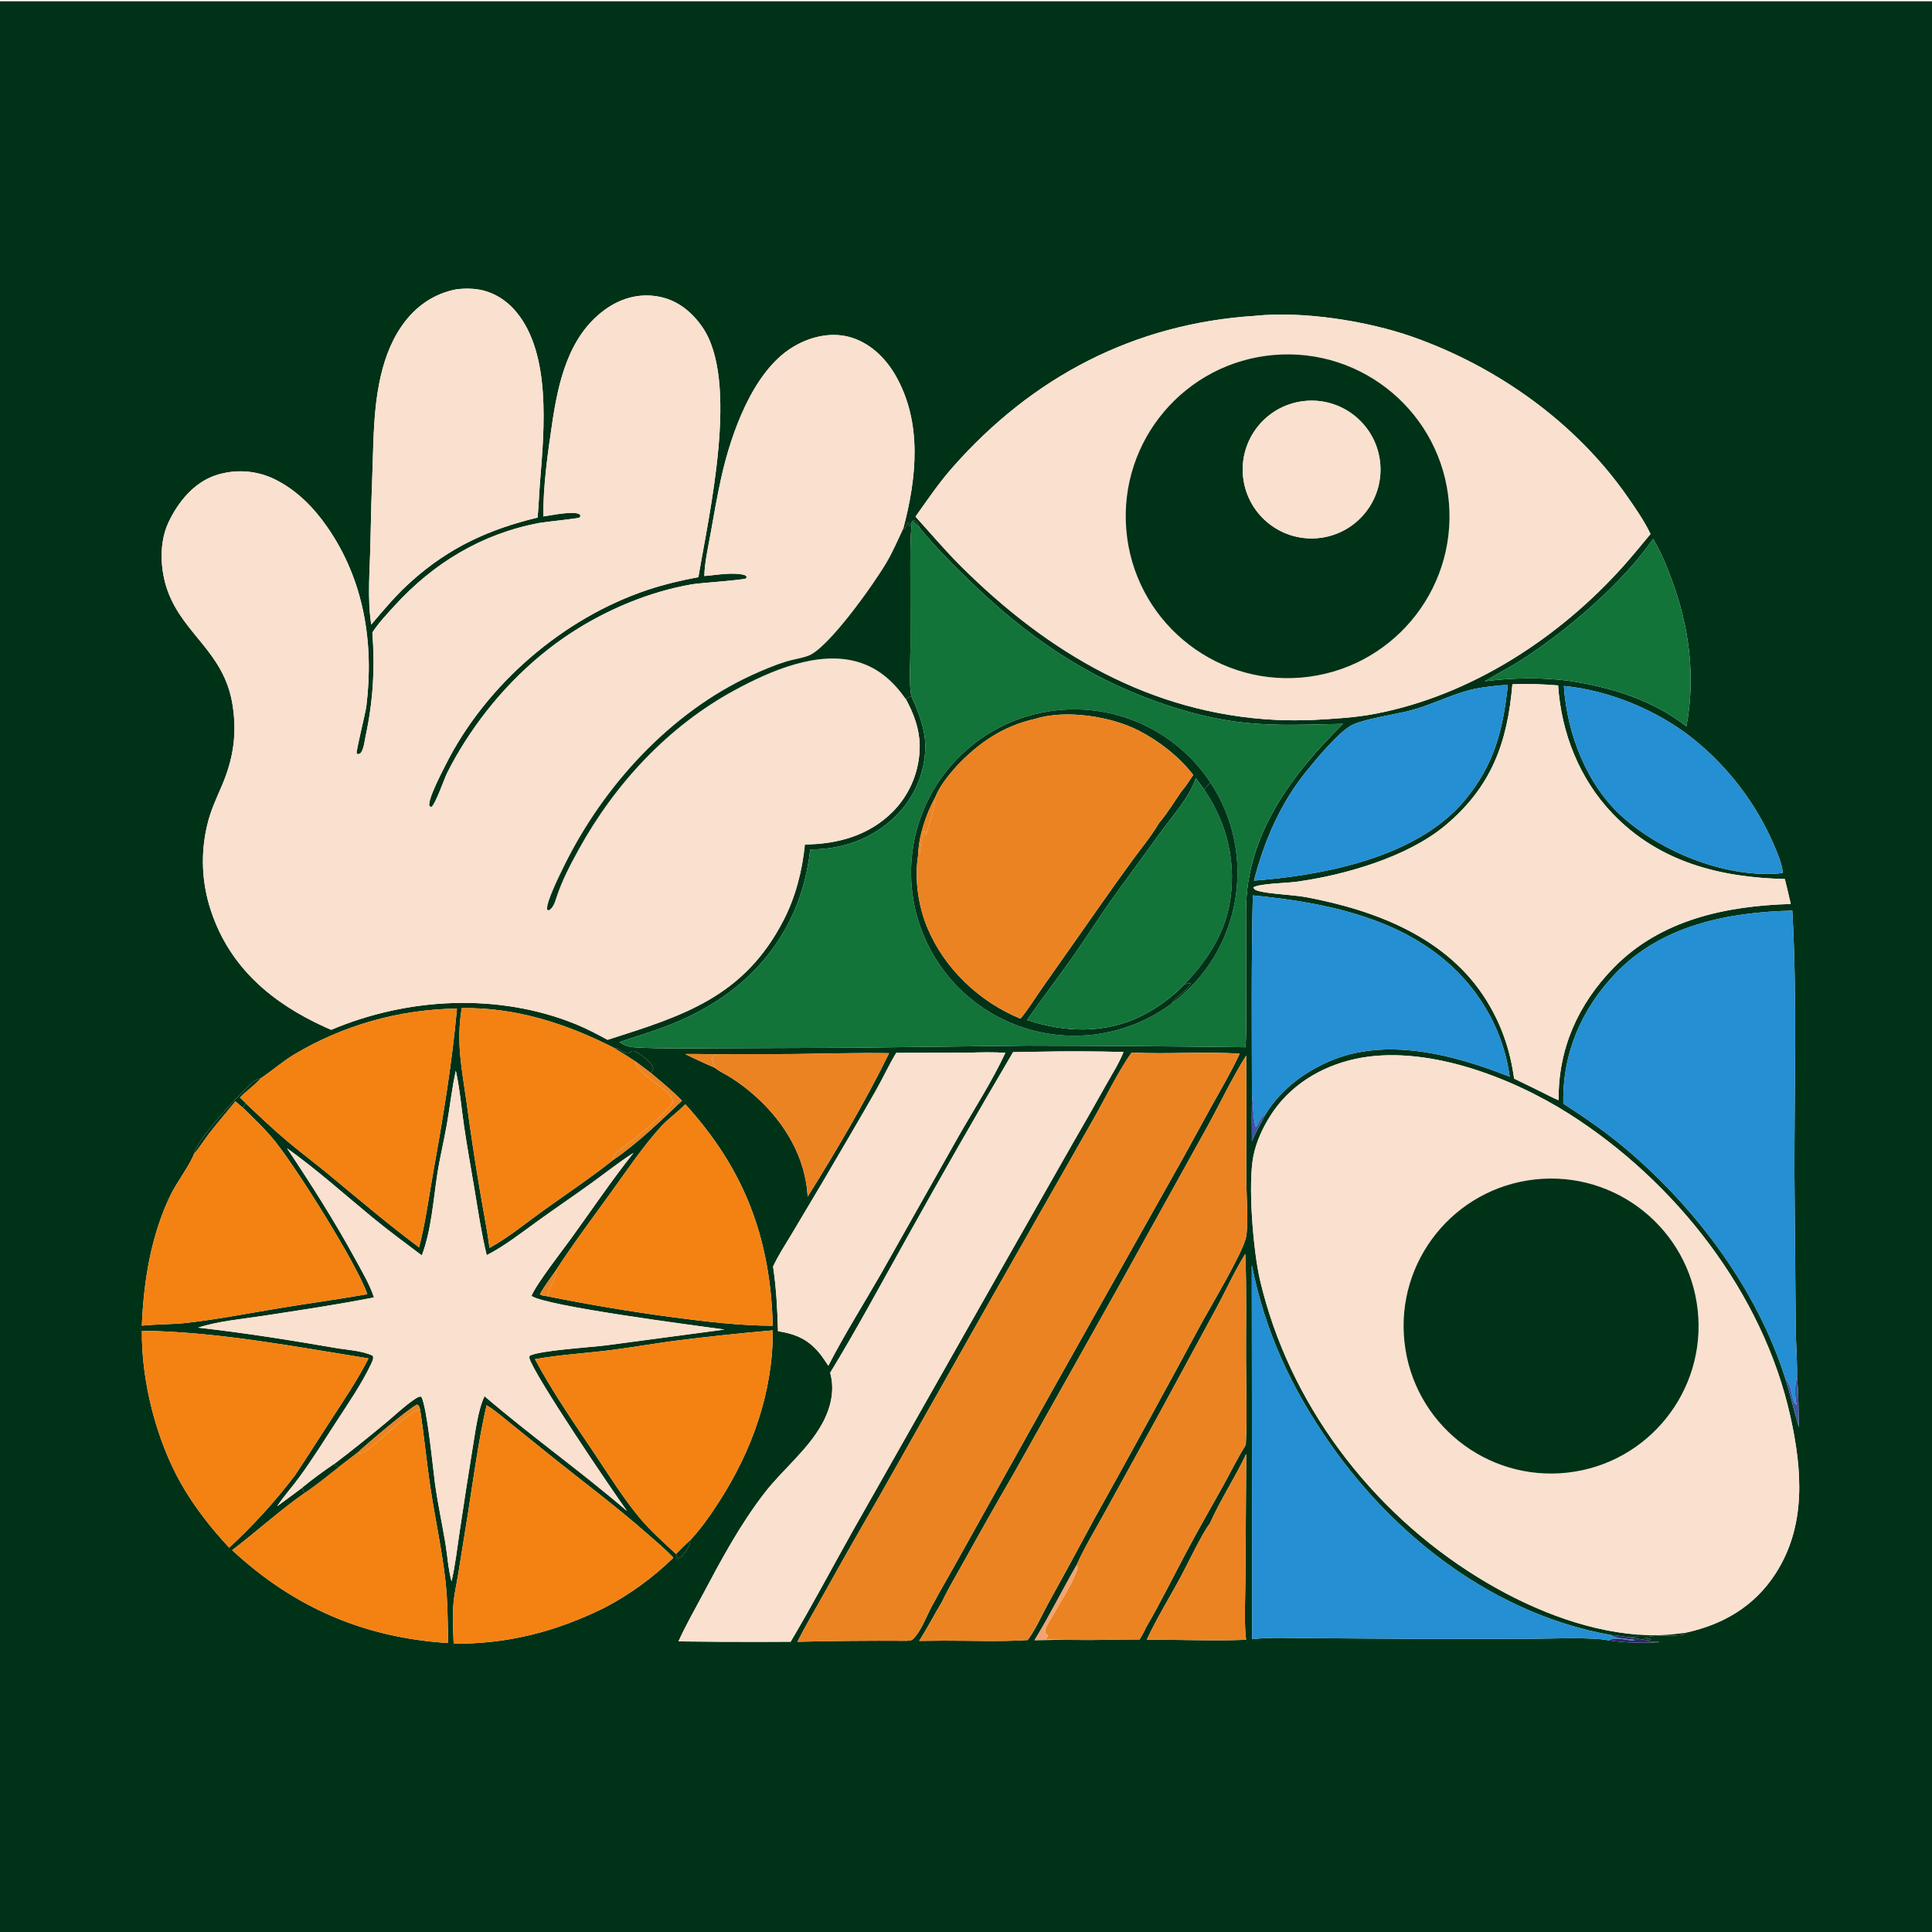 <svg width="1080" height="1080" viewBox="0 0 1080 1080" fill="none" xmlns="http://www.w3.org/2000/svg">
<g clip-path="url(#clip0_643_8826)">
<g clip-path="url(#clip1_643_8826)">
<path d="M0 0.727H1080V1080.73H0V0.727ZM514.035 294.972C513.34 293.345 512.618 291.524 510.945 290.706C509.45 291.435 509.187 292.656 508.431 294.108L507.933 293.624L508.017 292.617L507.43 291.921C507.341 292.173 507.253 292.426 507.159 292.677C506.515 294.41 507.19 292.753 506.498 293.996C506.386 294.197 505.813 295.447 505.706 295.681L504.934 295.51C512.401 267.221 515.764 236.174 500.518 209.723C494.777 199.764 485.7 191.131 474.33 188.248C463.571 185.52 452.006 188.54 442.765 194.281C420.753 207.954 408.739 242.288 403.289 266.509C400.904 277.111 399.072 287.915 397.159 298.613C395.795 306.242 393.912 314.239 393.72 321.985C400.429 321.496 410.195 319.583 416.52 321.557L417.334 322.296L417.182 323.308C415.349 324.307 391.474 325.827 386.772 326.639C363.205 330.712 339.586 340.592 319.573 353.591C295.712 369.089 275.126 390.636 259.889 414.622C256.315 420.247 252.924 426.107 249.96 432.074C248.253 435.51 243.48 449.549 241.119 451.143L240.03 450.668C238.866 447.178 247.148 431.47 249.039 427.688C271.499 382.761 314.871 345.358 362.458 329.599C371.629 326.562 380.928 324.418 390.407 322.621C396.302 287.389 413.643 212.65 392.407 182.533C386.205 173.738 378.021 167.362 367.226 165.638C356.573 163.937 346.557 166.958 337.932 173.277C317.902 187.952 312.14 213.24 308.686 236.518C306.179 253.42 303.602 271.612 303.724 288.694C307.797 288.161 320.807 285.336 324.039 287.545C324.174 287.637 324.28 287.768 324.399 287.879C324.33 288.446 324.459 288.981 323.934 289.326C323.056 289.903 304.906 291.701 301.52 292.333C269.274 298.355 242.101 314.867 220.201 339C216.049 343.575 211.518 348.38 208.159 353.565C209.641 373.482 208.587 391.888 204.389 411.445C203.784 414.264 203.373 418.892 201.515 421.079L200.2 421.614L199.378 421.221C198.934 419.885 204.31 398.651 204.779 394.855C209.154 359.54 203.496 324.215 182.942 294.616C175.367 283.707 165.958 274.112 153.98 268.113C143.558 262.885 131.48 262.032 120.427 265.745C108.235 269.9 99.584 280.629 94.225 291.924C88.743 303.479 89.491 318.82 93.838 330.607C102.792 354.883 125.241 364.561 129.967 393.822C132.628 410.302 130.398 424.469 123.815 439.695C120.862 446.526 117.796 453.109 116.037 460.384C111.993 476.545 112.672 493.528 117.993 509.313C128.496 540.856 152.073 560.712 181.638 574.139C182.799 574.667 183.959 575.19 185.139 575.675C227.942 557.568 278.576 554.909 321.982 572.573C328.088 575.058 333.834 578.125 339.621 581.258C382.005 567.784 415.843 557.344 437.961 514.52C444.734 501.406 448.482 486.701 449.934 472.067C468.53 471.906 486.179 466.945 499.518 453.302C509.02 443.437 514.261 430.233 514.112 416.537C513.929 407.289 510.774 398.928 506.42 390.877C507.141 390.016 508.442 389.567 509.443 389.059C513.492 398.338 517.284 407.271 517.247 417.583C517.198 431.68 510.977 446.123 500.946 455.988C487.897 468.822 471.057 474.928 452.931 474.832C451.327 488.756 447.859 501.813 441.59 514.398C427.751 542.181 404.35 560.793 375.968 572.292C366.276 576.218 356.08 579.21 346.17 582.536C348.785 584.232 351.25 585.262 354.392 585.453C370.005 586.401 385.781 586.004 401.418 585.979L475.042 585.703L574.181 584.532C614.864 584.606 655.544 584.899 696.223 585.412C696.903 577.013 696.575 568.388 696.597 559.959L696.553 508.819C696.766 466.431 722.034 433.078 750.751 404.626C732.43 404.938 714.649 405.943 696.336 404.056C679.251 402.296 663.054 398.075 646.9 392.335C605.875 377.756 573.557 355.142 542.432 325.081C532.443 315.434 522.817 305.748 514.035 294.972ZM343.292 585.786C316.655 572.22 288.292 563.037 258.118 563.543C254.872 583.067 258.216 597.462 260.862 616.5C263.087 633.132 265.601 649.725 268.404 666.268C270.137 676.692 272.274 687.093 273.653 697.567C284.203 691.819 293.868 683.774 303.626 676.762C316.753 667.327 330.223 658.383 342.888 648.307C356.618 638.968 369.152 626.674 381.225 615.293C375.875 609.788 369.846 604.812 363.943 599.914C364.512 599.033 364.821 598.121 365.175 597.139C364.945 596.2 364.66 595.593 364.029 594.854C362.299 592.831 356.317 587.137 353.62 587.527C352.028 587.756 351.867 589.372 349.855 588.667C347.183 587.731 346.586 586.093 343.292 585.786ZM400.189 589.322C394.482 589.274 388.751 589.127 383.047 589.209C388.499 591.932 394.031 594.493 399.637 596.886C401.957 598.8 405.381 600.379 407.984 601.999C413.292 605.301 417.965 608.876 422.62 613.075C438.764 627.642 450.277 646.967 451.5 668.893C467.158 643.914 484.075 615.196 497.011 588.737C479.323 588.44 461.636 589.001 443.951 589.2C429.364 589.365 414.775 589.112 400.189 589.322ZM145.621 602.882C142.592 602.873 137.508 608.508 135.292 610.701C129.303 616.632 109.673 637.821 108.377 645.196C106.427 650.71 98.656 661.254 95.497 667.722C84.423 690.393 80.305 716.099 79.289 741.068C87.608 740.156 96.016 740.444 104.308 739.501C121.44 737.553 138.653 734.183 155.673 731.362C172.215 728.618 188.829 726.365 205.347 723.471C199.584 706.712 166.528 654.088 154.135 638.488C148.6 631.52 142.082 625.353 135.713 619.163L137.466 616.837C145.075 624.019 152.762 631.36 160.78 638.08C168.434 644.493 176.451 650.479 184.145 656.851C200.718 670.579 216.995 684.376 234.249 697.276C237.866 683.591 239.611 669.678 242.099 655.772C247.594 625.066 252.629 594.935 255.448 563.819C223.38 564.191 191.979 573.038 164.433 589.463C157.862 593.441 152.023 598.626 145.621 602.882ZM700.336 500.526C699.462 537.773 699.8 575.128 699.852 612.386C699.736 620.895 699.725 629.405 699.819 637.915C702.095 632.708 704.774 627.907 707.422 622.901C715.783 609.319 728.676 599.505 743.229 593.226C775.203 579.433 813.059 589.7 843.934 601.893C841.334 582.816 833.521 565.386 821.28 550.512C791.751 514.631 744.248 504.81 700.336 500.526ZM383.111 617.302C378.757 621.755 373.508 625.377 369.337 629.976C359.295 641.046 350.484 654.211 341.716 666.341C331.134 680.976 320.308 695.399 310.476 710.557C307.527 714.778 304.331 718.963 301.801 723.448C302.859 724.411 304.553 724.369 305.956 724.605C329.059 729.267 352.311 733.164 375.671 736.288C394.617 738.788 412.85 741.01 431.987 741.119C430.697 692.186 416.291 653.818 383.111 617.302ZM1004.54 769.762C1004.73 760.625 1003.91 751.431 1003.82 742.284L1003.11 657.753C1002.97 608.284 1004.7 558.427 1001.91 509.049C966.098 509.895 928.855 517.146 903.063 544.179C883.888 564.276 873.293 589.112 873.911 616.946C885.866 624.638 897.988 632.999 908.84 642.167C948.457 675.634 982.462 721.15 998.139 770.992C1000.92 779.864 1002.94 788.959 1005.59 797.878C1005.36 788.524 1005.46 779.078 1004.54 769.762ZM234.809 787.847C234.351 786.477 234.47 785.922 233.162 785.149C227.727 787.917 205.311 806.966 199.916 812.015C196.426 814.731 192.917 817.42 189.389 820.085C188.435 819.642 187.605 819.025 186.736 818.438C196.727 810.875 206.555 802.94 216.193 794.93C221.119 790.836 225.882 786.17 231.194 782.589C232.49 781.716 233.909 780.513 235.501 780.728C238.753 786.426 242.039 821.058 243.186 829.41C244.709 840.517 247.114 851.474 248.951 862.528C250.113 869.52 250.547 877.174 252.407 883.989C254.514 874.957 255.544 865.524 256.925 856.352C259.286 840.409 261.762 824.483 264.351 808.576C265.742 800.32 267.226 787.859 270.868 780.485C296.697 802.682 324.626 822.417 350.495 844.637C342.622 833.752 298.159 768.246 295.849 758.962L296.102 757.847C301.92 754.878 330.615 753.106 338.66 752.079L405.025 743.231C388.941 740.995 304.594 730.116 297.104 724.401C299.77 717.79 314.533 698.83 319.332 692.194C330.875 676.232 341.879 659.919 354.125 644.472C345.887 649.776 338.164 655.909 330.219 661.642C320.472 668.673 310.517 675.411 300.764 682.444C291.657 689.014 282.071 696.536 272.072 701.657C269.178 689.777 267.351 677.464 265.345 665.404C263.343 653.362 261.144 641.318 259.366 629.243C257.866 619.05 257.048 608.603 254.819 598.544C252.607 608.382 251.545 618.487 249.814 628.42C248.169 637.864 245.844 647.149 244.407 656.642C242.188 671.295 241.079 687.834 235.804 701.798C226.486 694.8 217.083 687.879 208.086 680.469C192.402 667.553 177.018 653.731 160.487 641.927C174.043 662.239 187.252 682.971 198.925 704.431C202.526 711.053 206.735 718.093 209.051 725.277C188.399 729.356 167.474 732.42 146.672 735.622C134.924 737.43 122.091 738.482 110.759 742.16C136.334 745.019 161.989 749.097 187.349 753.484C193.912 754.62 202.41 754.97 208.374 757.87C208.93 759.357 208.338 760.543 207.695 761.935C202.577 773.023 194.935 784.076 188.295 794.32C181.473 804.845 174.724 815.624 167.34 825.756C163.331 831.256 158.688 836.344 154.921 842.009C159.654 838.571 164.357 835.093 169.031 831.575C169.417 832.753 169.654 833.515 170.319 834.572C156.177 844.508 143.498 856.108 129.773 866.56C164.311 898.573 203.497 915.489 250.549 918.478C250.26 907.014 250.298 895.418 249.042 884.014C247.139 866.736 243.345 849.66 240.741 832.481C238.492 817.648 237.098 802.683 234.809 787.847ZM676.309 851.631C671.907 857.317 664.193 873.699 660.369 880.835C654.035 892.66 646.645 904.493 641.051 916.634C659.464 916.524 678.184 917.365 696.561 916.653C695.359 906.604 696.164 892.988 696.194 882.711L696.66 812.736C690.447 825.959 682.246 838.328 676.309 851.631ZM385.894 860.916C392.018 854.341 397.157 846.922 402.022 839.385C420.448 810.832 432.198 777.957 431.974 743.679C413.536 745.272 395.131 747.237 376.773 749.575C365.464 751.08 354.217 753.046 342.907 754.533C328.306 756.453 313.554 757.185 299.037 759.778C308.892 778.191 320.875 795.464 332.489 812.787C340.486 824.714 348.354 837.439 357.547 848.467C363.534 855.647 371.091 862.333 377.947 868.73C378.341 869.971 378.213 870.412 379.317 871.177C380.145 870.666 380.905 870.188 381.56 869.457C383.456 867.337 385.957 863.819 385.894 860.916ZM601.857 874.823C593.866 888.733 586.705 903.227 578.298 916.88L593.4 916.641C604.7 916.842 616.003 916.799 627.301 916.512L637.059 916.465C638.316 914.362 639.497 912.303 640.493 910.057C648.64 896.023 655.869 881.384 663.485 867.055C670.014 854.769 676.941 842.741 683.711 830.591C687.952 822.98 691.721 815.089 696.407 807.737C697.234 791.762 696.574 775.473 696.533 759.458C696.482 739.985 696.935 720.411 696.119 700.959C690.319 710.233 685.689 720.544 680.508 730.206L647.975 790.258L617.584 845.403C612.286 855.042 606.312 864.776 601.857 874.823ZM526.572 895.434C522.199 902.641 518.385 910.216 513.805 917.283L527.601 917.14C543.182 917.092 558.949 917.811 574.497 916.787C578.975 910.766 582.165 903.272 585.788 896.673C594.468 880.993 603.038 865.252 611.495 849.451C631.93 812.789 652.101 775.98 672.005 739.027C676.971 729.949 694.501 700.627 696.474 691.926C698.027 685.085 696.717 667.195 696.684 659.347C696.587 636.254 696.966 613.159 696.612 590.068C688.662 602.711 682.111 616.726 674.886 629.835L625.43 718.995L567.003 823.148C557.493 839.548 548.146 856.043 538.964 872.63C534.797 880.15 530.257 887.67 526.572 895.434ZM941.756 912.812C962.941 908.292 980.632 898.13 992.568 879.598C1009.79 852.854 1007.46 821.832 1000.89 792.078C985.566 722.662 936.455 660.301 877.078 622.622C844.408 601.89 796.041 583.434 757.275 592.022C737.992 596.293 720.555 607.049 709.972 623.957C705.756 630.694 702.283 638.232 700.691 646.053C697.452 661.983 700.593 699.572 704.372 715.651C720.562 784.538 766.232 844.731 826.122 881.707C852.841 898.205 884.324 911.424 915.961 913.788C914.998 914.782 914.55 915.219 913.121 915.301C912.1 915.359 911.033 915.253 910.011 915.191C906.896 914.699 903.8 914.158 900.645 914.014C836.171 902.566 780.599 860.025 743.651 807.174C721.801 775.919 707.278 744.735 699.758 707.201L699.967 916.314C710.284 915.112 721.102 915.709 731.495 915.727L792.542 916.163L857.016 916.099C867.008 916.047 890.699 915.036 899.337 917.018C908.516 918.392 918.273 918.535 927.511 918.012L927.326 917.762C925.641 917.792 922.808 918.174 921.5 917.035C922.058 916.876 922.534 916.555 923.039 916.274C921.778 916.006 920.591 915.93 919.308 915.857C922.54 913.38 936.225 915.107 941.446 913.661L941.756 912.812ZM255.322 161.701C242.399 164.089 232.096 171.416 224.627 182.146C217.912 191.793 214.214 202.92 211.951 214.374C208.986 229.38 208.796 244.752 208.311 259.987C207.75 274.486 207.334 288.99 207.063 303.497C206.796 318.683 205.233 334.055 207.533 349.14C214.688 340.657 221.978 331.981 230.335 324.634C251.362 305.898 273.438 295.853 300.528 289.318C301.153 282.356 301.39 275.375 301.954 268.41C304.272 239.802 308.055 197.809 288.631 174.42C282.567 167.119 274.368 162.31 264.821 161.501C261.655 161.26 258.474 161.326 255.322 161.701ZM701.61 176.554C633.849 180.873 576.842 210.809 532.202 261.594C524.666 270.167 518.395 279.531 511.767 288.794C520.083 297.961 528.148 307.514 536.907 316.257C585.614 364.884 643.166 398.961 713.324 402.43C720.188 402.769 727.121 402.677 733.989 402.468C745.601 401.801 757.136 401.227 768.585 399.046C822.093 388.853 871.546 356.661 907.534 316.391C912.732 310.575 917.663 304.503 922.65 298.508C919.142 291.165 914.324 284.237 909.68 277.569C880.851 236.19 836.975 204.984 789.615 188.299C764.345 179.396 728.314 173.76 701.61 176.554ZM924.061 301.268C907.038 325.99 876.433 352.038 851.337 368.372C844.413 372.879 837.046 376.538 830.004 380.818C845.581 378.899 861.326 378.519 876.927 380.582C900.151 383.994 924.039 391.338 942.713 406.054C948.004 377.993 944.256 350.095 934.334 323.55C931.508 315.99 928.321 308.137 924.061 301.268ZM845.43 382.532C842.684 415.151 833.734 439.821 807.972 461.392C786.764 479.15 751.44 489.309 724.291 492.957C719.065 493.659 704.253 493.866 700.579 496.059C701.242 497.328 701.912 497.593 703.287 497.99C709.618 499.817 722.429 500.086 730.208 501.546C769.155 508.86 809.298 524.165 831.057 559.431C839.465 573.057 844.226 587.132 846.397 602.947L861.569 610.359C864.757 611.924 867.969 613.709 871.265 615.016C871.005 586.246 882.126 561.365 902.105 540.916C928.365 514.038 964.892 506.413 1001.04 505.326C999.988 500.667 998.884 496.019 997.73 491.382C961.392 490.52 927.194 481.857 901.245 454.606C882.918 435.359 872.698 409.571 871.01 383.159C862.462 382.478 854.002 382.103 845.43 382.532ZM837.441 383.265C831.921 383.822 826.49 384.418 821.114 385.87C809.897 388.899 799.501 394.304 788.164 397.241C780.326 399.271 761.29 402.159 755.298 405.565C747.798 409.825 736.47 423.568 730.724 430.591C715.905 448.707 706.803 469.716 700.977 492.24C703.188 492.082 705.417 491.98 707.615 491.71C745.275 488.191 793.765 477.66 818.983 447.163C835.413 427.294 840.212 407.901 842.889 382.963C841.112 383.049 839.191 382.99 837.441 383.265ZM874.209 383.469C875.939 410.198 887.089 439.219 907.568 457.182C929.583 476.493 963.857 490.304 993.511 488.355C994.571 488.286 995.571 488.108 996.607 487.885C996.018 482.369 993.508 476.633 991.318 471.578C981.375 448.849 966.107 428.846 946.805 413.259C927.046 397.292 899.632 385.864 874.209 383.469ZM580.455 587.924L566.323 588.15C546.104 622.506 526.303 657.109 506.926 691.947C492.835 717.139 479.089 742.778 464.061 767.407C466.864 777.244 464.306 787.444 459.426 796.185C451.28 810.776 437.659 821.333 427.49 834.437C413.668 852.247 402.998 872.251 392.454 892.101C387.995 900.496 383.161 908.882 379.271 917.548C394.808 917.757 410.345 917.841 425.883 917.801L441.971 917.728C454.235 897.073 465.468 875.759 477.244 854.822L554.968 717.756L599.586 639.259C605.942 628.337 612.203 617.357 618.366 606.324C621.661 600.451 625.562 594.343 628.05 588.076C612.188 587.644 596.318 587.593 580.455 587.924ZM541.445 588.461L501 588.554C496.846 595.399 493.505 602.764 489.544 609.736C479.843 626.815 469.783 643.751 459.886 660.72L442.204 690.408C438.776 696.146 434.935 701.94 432.158 708.017C433.966 720.158 434.565 731.888 434.908 744.125C445.476 745.837 452.292 748.98 458.926 757.455C460.316 759.439 461.755 761.402 463.046 763.452C472.131 745.743 482.834 728.855 492.733 711.593L535.486 635.793C544.354 620.246 554.463 604.75 561.999 588.535C555.182 588.083 548.271 588.233 541.445 588.461ZM632.624 588.361C624.686 599.432 617.493 614.788 610.486 626.88L553.249 727.409L491.305 836.911C480.59 855.316 470.064 873.83 459.725 892.449C455.055 900.838 450.04 909.176 445.768 917.769C466.143 917.263 486.527 917.081 506.909 917.224C508.926 917.09 509.857 917.055 511.248 915.396C515.473 910.36 517.931 903.465 521.012 897.691C525.3 889.661 529.985 881.805 534.384 873.827L587.198 779.168L661.345 647.335L677.116 618.618C682.545 608.909 688.29 599.139 692.979 589.053C672.966 587.604 652.674 589.467 632.624 588.361ZM79.325 743.901C78.964 771.96 87.378 804.965 101.24 829.391C108.521 842.219 118.104 854.422 128.138 865.168C141.774 852.506 153.457 839.681 164.773 824.898C171.54 814.797 178.006 804.513 184.639 794.325C192.091 782.881 199.797 771.531 206.007 759.34C164.129 752.7 121.811 744.452 79.325 743.901ZM271.986 785.533C267.455 805.372 264.779 825.64 261.629 845.737L256.1 880.146C255.215 885.562 253.932 891.004 253.476 896.475C252.861 903.875 253.365 911.443 253.592 918.856C284.072 918.991 310.522 912.168 337.786 898.801C351.966 891.399 364.985 881.957 376.426 870.778C371.754 865.821 366.481 861.451 361.368 856.963C344.334 842.017 326.146 828.46 308.467 814.292L285.8 796.021C281.404 792.493 276.819 788.421 271.986 785.533Z" fill="#003217"/>
<path d="M207.534 349.14C205.233 334.055 206.796 318.683 207.063 303.498C207.334 288.991 207.751 274.486 208.312 259.988C208.797 244.753 208.987 229.381 211.952 214.375C214.215 202.921 217.913 191.794 224.628 182.146C232.096 171.417 242.399 164.089 255.322 161.701C258.475 161.327 261.656 161.261 264.822 161.502C274.369 162.311 282.567 167.119 288.632 174.421C308.056 197.81 304.273 239.803 301.954 268.41C301.39 275.376 301.154 282.357 300.529 289.319C273.439 295.853 251.362 305.898 230.336 324.635C221.979 331.982 214.689 340.658 207.534 349.14Z" fill="#FAE0CF"/>
<path d="M504.937 295.509C501.965 301.852 499.187 308.33 495.641 314.381C488.731 326.172 463.086 362.507 451.758 366.616C447.741 368.073 443.392 368.6 439.31 369.858C433.237 371.733 426.405 374.618 420.597 377.272C374.854 398.181 337.329 439.326 315.389 483.986C313.194 488.454 305.018 504.832 305.896 508.496L306.737 508.873C309.165 507.608 310.137 504.509 310.926 502.061C314.049 492.371 318.613 483.715 323.516 474.818C343.765 438.077 373.619 405.883 410.729 385.777C430.539 375.042 457.451 363.235 480.06 370.183C491.498 373.699 499.715 381.23 506.423 390.876C510.777 398.928 513.932 407.288 514.115 416.537C514.265 430.232 509.023 443.437 499.521 453.301C486.183 466.945 468.533 471.906 449.937 472.066C448.485 486.7 444.738 501.405 437.964 514.519C415.846 557.343 382.008 567.783 339.624 581.257C333.837 578.124 328.091 575.057 321.986 572.573C278.579 554.909 227.945 557.567 185.142 575.674C183.962 575.189 182.803 574.666 181.642 574.139C152.077 560.711 128.499 540.855 117.996 509.312C112.676 493.527 111.996 476.544 116.04 460.383C117.799 453.108 120.865 446.526 123.818 439.695C130.402 424.468 132.631 410.301 129.97 393.821C125.244 364.561 102.795 354.882 93.841 330.606C89.495 318.819 88.746 303.479 94.228 291.923C99.588 280.629 108.238 269.899 120.431 265.744C131.484 262.031 143.561 262.885 153.983 268.113C165.961 274.112 175.37 283.706 182.945 294.615C203.499 324.215 209.157 359.539 204.782 394.855C204.313 398.65 198.937 419.884 199.381 421.221L200.203 421.613L201.518 421.078C203.377 418.891 203.787 414.263 204.392 411.445C208.59 391.888 209.645 373.481 208.163 353.565C211.521 348.38 216.052 343.575 220.204 338.999C242.105 314.866 269.278 298.355 301.524 292.333C304.909 291.701 323.059 289.903 323.937 289.326C324.462 288.981 324.333 288.445 324.402 287.879C324.283 287.767 324.177 287.636 324.042 287.544C320.811 285.336 307.8 288.16 303.727 288.693C303.606 271.611 306.182 253.419 308.689 236.517C312.143 213.239 317.905 187.951 337.936 173.276C346.56 166.958 356.576 163.936 367.23 165.637C378.024 167.362 386.209 173.737 392.41 182.532C413.646 212.649 396.305 287.388 390.411 322.62C380.931 324.417 371.632 326.561 362.461 329.598C314.874 345.357 271.502 382.76 249.042 427.687C247.151 431.469 238.869 447.178 240.033 450.668L241.123 451.142C243.483 449.549 248.257 435.51 249.963 432.073C252.927 426.106 256.319 420.246 259.892 414.621C275.129 390.636 295.715 369.089 319.577 353.59C339.589 340.591 363.208 330.712 386.775 326.638C391.477 325.826 415.352 324.307 417.185 323.308L417.337 322.295L416.524 321.556C410.199 319.583 400.432 321.496 393.723 321.984C393.915 314.238 395.798 306.242 397.163 298.612C399.075 287.915 400.907 277.11 403.293 266.509C408.742 242.288 420.756 207.953 442.768 194.28C452.01 188.54 463.574 185.519 474.333 188.248C485.704 191.13 494.78 199.764 500.521 209.722C515.768 236.174 512.404 267.22 504.937 295.509Z" fill="#FAE0CF"/>
<path d="M511.77 288.793C518.397 279.531 524.668 270.167 532.204 261.594C576.845 210.809 633.852 180.873 701.612 176.554C728.317 173.76 764.347 179.396 789.617 188.299C836.977 204.984 880.853 236.19 909.682 277.568C914.327 284.237 919.145 291.164 922.653 298.508C917.665 304.503 912.734 310.575 907.537 316.39C871.549 356.66 822.095 388.853 768.587 399.045C757.138 401.226 745.603 401.801 733.991 402.468C727.123 402.676 720.191 402.768 713.327 402.43C643.169 398.961 585.617 364.884 536.909 316.256C528.151 307.514 520.086 297.961 511.77 288.793ZM712.317 198.406C662.481 202.531 625.436 246.294 629.599 296.127C633.762 345.96 677.554 382.971 727.383 378.77C777.159 374.573 814.122 330.84 809.963 281.06C805.805 231.28 762.1 194.285 712.317 198.406Z" fill="#FAE0CF"/>
<path d="M727.385 378.771C677.555 382.972 633.763 345.96 629.6 296.128C625.438 246.295 662.482 202.531 712.319 198.407C762.101 194.286 805.806 231.281 809.965 281.061C814.123 330.84 777.161 374.574 727.385 378.771ZM726.716 224.51C705.652 228.101 691.538 248.153 695.265 269.193C698.991 290.233 719.135 304.216 740.151 300.353C760.973 296.525 774.802 276.605 771.109 255.758C767.416 234.91 747.587 220.953 726.716 224.51Z" fill="#003217"/>
<path d="M740.15 300.351C719.135 304.214 698.991 290.231 695.265 269.191C691.538 248.151 705.652 228.1 726.716 224.509C747.587 220.951 767.416 234.909 771.109 255.757C774.802 276.604 760.973 296.524 740.15 300.351Z" fill="#FAE0CF"/>
<path d="M514.035 294.973L509.84 290.959C508.66 301.281 508.89 311.595 508.887 321.966L508.941 361.603C508.96 368.648 508.026 382.97 509.443 389.06C508.442 389.568 507.142 390.017 506.421 390.878C499.713 381.232 491.496 373.7 480.058 370.185C457.448 363.237 430.537 375.044 410.727 385.778C373.616 405.885 343.762 438.078 323.513 474.819C318.61 483.717 314.047 492.373 310.924 502.063C310.135 504.511 309.162 507.61 306.734 508.874L305.894 508.498C305.015 504.834 313.191 488.455 315.386 483.988C337.327 439.328 374.851 398.183 420.594 377.273C426.402 374.62 433.235 371.734 439.308 369.86C443.389 368.602 447.739 368.074 451.755 366.618C463.083 362.509 488.728 326.174 495.638 314.382C499.184 308.332 501.962 301.854 504.935 295.511L505.707 295.682C505.814 295.448 506.387 294.198 506.499 293.997C507.19 292.754 506.515 294.411 507.16 292.678C507.254 292.427 507.341 292.174 507.431 291.922L508.017 292.618L507.934 293.625L508.432 294.109C509.188 292.657 509.451 291.436 510.946 290.707C512.619 291.525 513.34 293.346 514.035 294.973Z" fill="#003217"/>
<path d="M509.838 290.957L514.033 294.971C522.815 305.747 532.442 315.433 542.431 325.08C573.555 355.141 605.873 377.754 646.898 392.333C663.052 398.074 679.25 402.295 696.335 404.055C714.647 405.942 732.428 404.937 750.749 404.625C722.032 433.077 696.764 466.429 696.551 508.818L696.595 559.958C696.573 568.387 696.901 577.012 696.222 585.411C655.543 584.898 614.862 584.605 574.18 584.531L475.04 585.702L401.417 585.978C385.78 586.002 370.004 586.4 354.39 585.452C351.248 585.261 348.784 584.231 346.168 582.535C356.079 579.209 366.275 576.217 375.966 572.29C404.349 560.792 427.749 542.18 441.589 514.397C447.858 501.812 451.326 488.755 452.93 474.831C471.056 474.927 487.896 468.82 500.944 455.987C510.976 446.121 517.196 431.678 517.246 417.582C517.283 407.27 513.49 398.337 509.441 389.057C508.023 382.968 508.958 368.646 508.939 361.601L508.885 321.964C508.887 311.593 508.657 301.279 509.838 290.957ZM676.586 437.385C655.952 406.228 618.403 390.806 581.825 398.465C545.249 406.124 517.041 435.316 510.641 472.135C504.241 508.953 520.942 545.952 552.79 565.505C584.637 585.057 625.188 583.211 655.126 560.845C693.882 531.891 703.298 477.72 676.586 437.385Z" fill="#127439"/>
<path d="M830.004 380.819C837.046 376.539 844.413 372.88 851.337 368.373C876.432 352.039 907.037 325.991 924.061 301.268C928.321 308.138 931.508 315.991 934.334 323.551C944.256 350.096 948.003 377.994 942.713 406.055C924.039 391.339 900.151 383.995 876.927 380.583C861.326 378.52 845.581 378.9 830.004 380.819Z" fill="#127439"/>
<path d="M846.396 602.948C844.224 587.133 839.464 573.058 831.056 559.431C809.296 524.166 769.154 508.86 730.206 501.547C722.428 500.086 709.617 499.817 703.286 497.99C701.911 497.594 701.24 497.328 700.578 496.059C704.252 493.867 719.064 493.66 724.29 492.957C751.438 489.309 786.763 479.151 807.971 461.393C833.732 439.821 842.683 415.151 845.429 382.533C854 382.103 862.461 382.479 871.009 383.159C872.697 409.572 882.917 435.36 901.244 454.607C927.192 481.858 961.391 490.52 997.729 491.383C998.883 496.019 999.987 500.667 1001.04 505.327C964.891 506.413 928.364 514.039 902.104 540.916C882.125 561.366 871.004 586.247 871.264 615.016C867.968 613.71 864.756 611.924 861.568 610.36L846.396 602.948Z" fill="#FAE0CF"/>
<path d="M700.98 492.24C706.807 469.716 715.909 448.707 730.728 430.591C736.474 423.568 747.801 409.826 755.301 405.565C761.294 402.159 780.33 399.271 788.167 397.241C799.504 394.304 809.9 388.9 821.118 385.87C826.494 384.418 831.924 383.822 837.444 383.265C839.194 382.99 841.116 383.049 842.893 382.963C840.215 407.901 835.416 427.294 818.986 447.164C793.769 477.66 745.278 488.191 707.619 491.71C705.421 491.98 703.191 492.082 700.98 492.24Z" fill="#248FD3"/>
<path d="M996.605 487.885C995.569 488.108 994.569 488.286 993.509 488.356C963.854 490.305 929.58 476.493 907.566 457.182C887.087 439.219 875.937 410.198 874.207 383.469C899.629 385.864 927.044 397.292 946.802 413.26C966.105 428.846 981.373 448.849 991.315 471.579C993.506 476.633 996.016 482.369 996.605 487.885Z" fill="#248FD3"/>
<path d="M655.133 560.847C625.195 583.213 584.644 585.059 552.797 565.507C520.95 545.954 504.249 508.955 510.649 472.137C517.048 435.318 545.256 406.126 581.833 398.467C618.41 390.808 655.959 406.23 676.593 437.387L673.115 441.346L668.433 434.957C665.214 445.279 655.211 456.385 648.788 465.254L622.983 500.698C614.92 511.921 607.567 523.629 599.621 534.931C591.282 546.794 582.4 558.251 574.156 570.19C595.326 577.28 617.705 577.974 638.086 567.903C647.01 563.455 655.108 557.516 662.031 550.34C663.333 549.969 664.315 549.409 665.627 549.835C663.371 554.353 657.679 556.453 655.133 560.847ZM578.694 401.856C560.947 405.736 547.095 415.199 534.723 428.281C530.149 433.483 525.38 439.23 522.787 445.734C517.777 454.818 513.44 467.449 513.271 477.887C511.113 491.141 513.276 506.413 518.454 518.751C528.037 541.585 547.589 560.09 570.46 569.431C575.14 563.818 579.071 557.201 583.318 551.224L614.306 507.144C620.488 498.299 626.757 489.515 633.113 480.794C638.065 474.066 643.626 467.334 647.855 460.13C652.361 454.858 656.24 448.493 660.178 442.755C662.726 439.832 664.835 436.404 667.034 433.207C659.221 423.046 648.08 414.358 636.729 408.496C621.158 400.454 595.73 396.467 578.694 401.856Z" fill="#003217"/>
<path d="M534.716 428.28C547.088 415.198 560.939 405.735 578.687 401.855C595.723 396.465 621.151 400.453 636.722 408.495C648.072 414.357 659.214 423.044 667.027 433.205C664.828 436.403 662.719 439.831 660.171 442.753C656.233 448.492 652.353 454.857 647.848 460.128C643.619 467.333 638.058 474.065 633.105 480.793C626.75 489.514 620.481 498.297 614.299 507.143L583.31 551.223C579.064 557.2 575.132 563.817 570.453 569.43C547.582 560.088 528.03 541.584 518.447 518.75C513.269 506.412 511.105 491.139 513.263 477.886L514.023 477.673C514.581 473.522 515.183 468.222 516.673 464.345C517.543 465.009 517.41 466.106 517.571 467.164C519.221 460.186 522.544 452.889 522.78 445.733C525.373 439.229 530.142 433.482 534.716 428.28Z" fill="#EC8322"/>
<path d="M668.43 434.958L673.112 441.346C686.309 460.603 691.53 483.073 687.182 506.201C683.996 523.152 673.838 538.143 662.028 550.341C655.105 557.517 647.007 563.456 638.083 567.903C617.701 577.975 595.323 577.281 574.152 570.191C582.397 558.252 591.278 546.795 599.618 534.932C607.564 523.63 614.917 511.922 622.98 500.699L648.785 465.255C655.208 456.386 665.211 445.279 668.43 434.958Z" fill="#127439"/>
<path d="M676.589 437.385C703.301 477.72 693.884 531.891 655.129 560.845C657.675 556.451 663.367 554.351 665.623 549.833C664.311 549.407 663.328 549.967 662.027 550.338C673.837 538.141 683.995 523.15 687.181 506.199C691.528 483.07 686.308 460.6 673.11 441.344L676.589 437.385Z" fill="#003217"/>
<path d="M513.266 477.887C513.435 467.449 517.772 454.818 522.782 445.734C522.546 452.89 519.224 460.187 517.573 467.165C517.413 466.107 517.546 465.01 516.675 464.346C515.185 468.223 514.583 473.523 514.025 477.674L513.266 477.887Z" fill="#EC8322"/>
<path d="M699.849 612.387C699.798 575.129 699.46 537.774 700.333 500.528C744.245 504.811 791.748 514.632 821.278 550.514C833.518 565.387 841.331 582.818 843.931 601.894C813.056 589.702 775.2 579.435 743.226 593.228C728.674 599.506 715.78 609.32 707.42 622.902C705.013 624.087 703.833 626.796 702.71 629.11C702.346 629.859 702.621 629.574 701.973 629.975C700.344 624.494 700.675 618.088 699.849 612.387Z" fill="#248FD3"/>
<path d="M1004.55 769.762C1004.44 770.068 1004.32 770.371 1004.22 770.68C1003.27 773.55 1003.21 782.252 1004.37 785.15C1003.1 784.504 1002.81 783.623 1002.38 782.311C1001.14 778.501 1001.24 773.877 998.141 770.992C982.464 721.151 948.459 675.635 908.842 642.167C897.99 633 885.867 624.638 873.912 616.946C873.294 589.112 883.89 564.276 903.065 544.179C928.856 517.147 966.099 509.896 1001.92 509.05C1004.7 558.427 1002.97 608.284 1003.11 657.753L1003.82 742.284C1003.91 751.432 1004.73 760.625 1004.55 769.762Z" fill="#248FD3"/>
<path d="M258.121 563.541C288.295 563.035 316.658 572.218 343.295 585.785C347.205 588.208 351.198 590.556 354.992 593.158C355.03 593.319 355.064 593.481 355.106 593.64C357.221 601.862 376.04 609.131 376.07 616.068C372.213 622.528 357.661 634.197 351.452 639.084C349.021 640.998 345.199 643.003 343.459 645.575C342.687 646.715 342.756 647.015 342.891 648.305C330.225 658.381 316.756 667.326 303.628 676.76C293.87 683.772 284.206 691.818 273.656 697.566C272.277 687.091 270.14 676.69 268.407 666.267C265.604 649.723 263.089 633.131 260.865 616.498C258.219 597.46 254.874 583.066 258.121 563.541Z" fill="#F38213"/>
<path d="M145.618 602.882C152.02 598.626 157.86 593.441 164.431 589.463C191.977 573.038 223.377 564.19 255.446 563.819C252.627 594.934 247.592 625.066 242.097 655.772C239.609 669.678 237.863 683.59 234.247 697.276C216.992 684.376 200.715 670.579 184.143 656.851C176.449 650.479 168.431 644.493 160.777 638.08C152.76 631.36 145.073 624.019 137.464 616.837L134.066 613.5C137.714 609.78 142.169 606.739 145.618 602.882Z" fill="#F38213"/>
<path d="M343.289 585.786C346.583 586.093 347.18 587.731 349.851 588.666C351.864 589.372 352.025 587.756 353.617 587.526C356.313 587.137 362.296 592.83 364.025 594.853C364.657 595.592 364.942 596.2 365.172 597.139C364.817 598.12 364.508 599.033 363.94 599.913C360.988 597.619 358.003 595.368 354.986 593.159C351.192 590.557 347.199 588.21 343.289 585.786Z" fill="#003217"/>
<path d="M566.325 588.148L580.457 587.922C596.321 587.591 612.191 587.642 628.052 588.074C625.564 594.341 621.664 600.449 618.369 606.323C612.205 617.356 605.945 628.335 599.588 639.257L554.971 717.754L477.246 854.821C465.471 875.757 454.237 897.071 441.974 917.726L425.885 917.799C410.348 917.839 394.81 917.755 379.273 917.546C383.163 908.881 387.998 900.494 392.457 892.1C403.001 872.249 413.671 852.245 427.493 834.436C437.662 821.331 451.282 810.775 459.429 796.183C464.309 787.442 466.866 777.242 464.064 767.405C479.091 742.776 492.838 717.138 506.929 691.945C526.305 657.107 546.106 622.505 566.325 588.148Z" fill="#FAE0CF"/>
<path d="M501.002 588.553L541.447 588.46C548.273 588.232 555.184 588.082 562.001 588.534C554.465 604.749 544.356 620.245 535.488 635.792L492.735 711.592C482.836 728.854 472.133 745.742 463.048 763.451C461.757 761.401 460.318 759.438 458.928 757.454C452.294 748.979 445.478 745.836 434.91 744.125C434.567 731.887 433.968 720.157 432.16 708.016C434.937 701.939 438.778 696.145 442.206 690.407L459.888 660.719C469.785 643.75 479.845 626.814 489.546 609.735C493.507 602.763 496.848 595.398 501.002 588.553Z" fill="#FAE0CF"/>
<path d="M445.766 917.771C450.038 909.177 455.053 900.84 459.722 892.451C470.061 873.831 480.588 855.317 491.303 836.912L553.247 727.41L610.484 626.882C617.491 614.79 624.684 599.433 632.621 588.362C652.672 589.469 672.963 587.605 692.977 589.054C688.288 599.14 682.543 608.911 677.113 618.619L661.343 647.336L587.196 779.169L534.382 873.828C529.982 881.807 525.298 889.662 521.01 897.693C517.928 903.466 515.471 910.362 511.246 915.398C509.855 917.057 508.923 917.091 506.907 917.225C486.525 917.082 466.141 917.264 445.766 917.771Z" fill="#EC8322"/>
<path d="M400.188 589.321C414.775 589.111 429.364 589.365 443.95 589.2C461.635 589.001 479.323 588.44 497.011 588.737C484.075 615.196 467.158 643.914 451.5 668.892C450.276 646.966 438.763 627.641 422.619 613.075C417.965 608.875 413.292 605.301 407.983 601.999C405.38 600.379 401.957 598.8 399.637 596.886L399.893 596.322C398.935 595.13 398.586 594.391 398.213 592.904C397.566 590.337 399.151 591.043 400.188 589.321Z" fill="#EC8322"/>
<path d="M383.047 589.209C388.752 589.126 394.482 589.274 400.189 589.321C399.152 591.043 397.567 590.337 398.213 592.904C398.587 594.391 398.936 595.13 399.893 596.322L399.637 596.886C394.031 594.493 388.5 591.932 383.047 589.209Z" fill="#EC8322"/>
<path d="M941.757 912.812C933.22 913.966 924.568 914.596 915.962 913.787C884.325 911.424 852.842 898.204 826.123 881.707C766.233 844.731 720.563 784.538 704.373 715.651C700.594 699.572 697.453 661.983 700.692 646.053C702.284 638.231 705.757 630.693 709.973 623.956C720.556 607.048 737.993 596.293 757.276 592.021C796.042 583.434 844.409 601.89 877.079 622.622C936.456 660.301 985.567 722.661 1000.89 792.077C1007.46 821.831 1009.8 852.854 992.569 879.598C980.633 898.129 962.942 908.291 941.757 912.812ZM858.14 659.303C812.838 664.235 780.128 704.983 785.109 750.28C790.091 795.577 830.874 828.243 876.166 823.212C921.388 818.188 953.992 777.482 949.018 732.255C944.044 687.027 903.374 654.379 858.14 659.303Z" fill="#FAE0CF"/>
<path d="M513.805 917.283C518.385 910.216 522.199 902.641 526.572 895.434C530.257 887.67 534.797 880.15 538.964 872.63C548.146 856.043 557.493 839.548 567.003 823.148L625.43 718.995L674.886 629.835C682.111 616.726 688.662 602.711 696.612 590.068C696.966 613.159 696.587 636.254 696.684 659.347C696.717 667.194 698.027 685.085 696.474 691.926C694.501 700.627 676.971 729.949 672.005 739.027C652.101 775.98 631.93 812.789 611.495 849.451C603.038 865.252 594.468 880.993 585.788 896.673C582.165 903.271 578.975 910.766 574.497 916.787C558.948 917.811 543.182 917.092 527.601 917.14L513.805 917.283Z" fill="#EC8322"/>
<path d="M354.986 593.161C358.003 595.37 360.988 597.621 363.94 599.915C369.843 604.813 375.872 609.789 381.222 615.295C369.149 626.676 356.615 638.969 342.885 648.309C342.75 647.019 342.681 646.718 343.453 645.578C345.193 643.007 349.015 641.002 351.446 639.087C357.655 634.2 372.207 622.531 376.064 616.071C376.034 609.134 357.215 601.866 355.1 593.643C355.058 593.484 355.024 593.322 354.986 593.161Z" fill="#EC8322"/>
<path d="M186.734 818.437C180.705 822.546 174.665 826.942 169.029 831.575C164.356 835.093 159.653 838.57 154.92 842.009C158.687 836.344 163.33 831.256 167.339 825.756C174.722 815.623 181.471 804.845 188.294 794.32C194.933 784.076 202.576 773.023 207.694 761.935C208.336 760.542 208.929 759.357 208.372 757.87C202.409 754.969 193.91 754.619 187.348 753.483C161.988 749.097 136.333 745.018 110.758 742.159C122.089 738.482 134.923 737.43 146.671 735.621C167.473 732.419 188.398 729.355 209.049 725.277C206.733 718.092 202.525 711.052 198.923 704.431C187.251 682.97 174.042 662.238 160.485 641.927C177.016 653.731 192.401 667.553 208.084 680.468C217.082 687.879 226.484 694.8 235.803 701.797C241.078 687.833 242.187 671.295 244.406 656.642C245.843 647.149 248.168 637.863 249.813 628.42C251.544 618.487 252.606 608.382 254.818 598.543C257.047 608.603 257.865 619.05 259.364 629.242C261.143 641.317 263.342 653.362 265.343 665.403C267.349 677.464 269.177 689.777 272.071 701.657C282.07 696.536 291.656 689.014 300.763 682.444C310.516 675.41 320.471 668.673 330.218 661.641C338.163 655.909 345.886 649.776 354.124 644.472C341.878 659.919 330.874 676.232 319.331 692.193C314.532 698.829 299.768 717.79 297.103 724.4C304.593 730.116 388.94 740.995 405.024 743.231L338.659 752.079C330.614 753.106 301.919 754.878 296.101 757.847L295.848 758.961C298.158 768.246 342.62 833.751 350.494 844.637C324.625 822.417 296.696 802.681 270.867 780.484C267.225 787.859 265.741 800.32 264.35 808.576C261.761 824.483 259.285 840.409 256.924 856.351C255.543 865.524 254.513 874.957 252.406 883.988C250.546 877.174 250.112 869.52 248.949 862.528C247.113 851.473 244.707 840.516 243.184 829.409C242.038 821.057 238.752 786.426 235.5 780.728C233.907 780.513 232.489 781.715 231.193 782.589C225.881 786.169 221.118 790.835 216.192 794.929C206.554 802.94 196.725 810.874 186.734 818.437Z" fill="#FAE0CF"/>
<path d="M108.375 645.195C109.671 637.821 129.301 616.631 135.291 610.701C137.507 608.507 142.59 602.873 145.619 602.881C142.169 606.738 137.714 609.78 134.067 613.5L137.464 616.837L135.711 619.163L131.584 615.678C126.83 621.624 121.792 627.349 117.124 633.36C114.157 637.18 111.5 641.572 108.375 645.195Z" fill="#003217"/>
<path d="M699.85 612.387C700.676 618.087 700.344 624.494 701.974 629.975C702.622 629.574 702.346 629.859 702.71 629.11C703.833 626.796 705.014 624.086 707.42 622.902C704.772 627.909 702.093 632.709 699.817 637.916C699.723 629.406 699.734 620.896 699.85 612.387Z" fill="#3F55A5"/>
<path d="M131.586 615.678L135.713 619.163C142.082 625.353 148.6 631.519 154.135 638.488C166.528 654.088 199.584 706.711 205.346 723.47C188.829 726.364 172.214 728.618 155.673 731.361C138.653 734.183 121.44 737.552 104.308 739.5C96.016 740.443 87.607 740.155 79.289 741.068C80.305 716.099 84.423 690.393 95.496 667.722C98.655 661.254 106.427 650.709 108.376 645.196C111.501 641.572 114.158 637.18 117.125 633.36C121.793 627.349 126.831 621.624 131.586 615.678Z" fill="#F38213"/>
<path d="M310.476 710.558C320.308 695.4 331.135 680.977 341.716 666.343C350.485 654.213 359.296 641.047 369.337 629.977C373.509 625.378 378.758 621.757 383.112 617.304C416.292 653.819 430.698 692.188 431.988 741.12C412.851 741.011 394.617 738.789 375.672 736.289C352.312 733.165 329.06 729.268 305.957 724.607C306.283 723.785 306.184 724.158 306.329 723.343C307.031 719.405 309.256 716.978 310.637 713.444C311.214 711.965 311.126 711.917 310.476 710.558Z" fill="#F38213"/>
<path d="M876.167 823.214C830.876 828.245 790.092 795.579 785.111 750.283C780.129 704.986 812.839 664.237 858.141 659.305C903.375 654.381 944.046 687.03 949.02 732.257C953.994 777.484 921.389 818.191 876.167 823.214Z" fill="#003217"/>
<path d="M601.859 874.823C606.314 864.776 612.288 855.041 617.585 845.403L647.976 790.257L680.509 730.205C685.691 720.543 690.321 710.233 696.12 700.959C696.937 720.411 696.483 739.984 696.534 759.457C696.575 775.473 697.235 791.761 696.408 807.737C691.722 815.089 687.953 822.98 683.712 830.591C676.942 842.741 670.016 854.768 663.486 867.054C655.87 881.383 648.642 896.022 640.494 910.057C639.499 912.303 638.317 914.361 637.06 916.464L627.302 916.512C616.004 916.799 604.701 916.842 593.401 916.64C590.911 916.364 586.188 916.984 584.16 915.886L585.791 914.891L585.438 913.682L586.128 914.308L584.493 913.086C584.211 911.871 584.148 911.465 584.602 910.246C585.476 907.902 587.057 905.634 588.279 903.449C592.659 895.613 599.19 885.87 602.083 877.611C602.575 876.209 602.458 876.115 601.859 874.823Z" fill="#EC8322"/>
<path d="M699.762 707.2C707.282 744.735 721.805 775.919 743.655 807.173C780.602 860.025 836.175 902.566 900.649 914.013C900.934 914.163 901.214 914.322 901.503 914.463C904.937 916.152 909.753 916.024 913.492 916.633L913.576 917.112C909.034 917.057 903.624 914.725 899.341 917.018C890.703 915.035 867.012 916.047 857.02 916.098L792.546 916.163L731.499 915.727C721.106 915.709 710.287 915.112 699.971 916.313L699.762 707.2Z" fill="#248FD3"/>
<path d="M310.479 710.555C311.129 711.914 311.217 711.962 310.64 713.441C309.259 716.975 307.034 719.402 306.332 723.34C306.187 724.156 306.286 723.782 305.96 724.604C304.556 724.368 302.863 724.41 301.805 723.447C304.335 718.961 307.531 714.776 310.479 710.555Z" fill="#EC8322"/>
<path d="M128.137 865.168C118.103 854.422 108.52 842.219 101.239 829.391C87.377 804.966 78.963 771.96 79.324 743.901C121.81 744.453 164.128 752.701 206.006 759.341C199.796 771.531 192.09 782.882 184.638 794.326C178.005 804.513 171.539 814.797 164.772 824.898C153.456 839.682 141.773 852.507 128.137 865.168Z" fill="#F38213"/>
<path d="M385.897 860.916C383.176 863.447 380.526 866.052 377.95 868.73C371.093 862.332 363.536 855.647 357.55 848.466C348.356 837.439 340.488 824.714 332.492 812.786C320.877 795.463 308.894 778.19 299.039 759.778C313.557 757.184 328.309 756.452 342.91 754.533C354.219 753.046 365.466 751.08 376.776 749.575C395.134 747.236 413.538 745.272 431.976 743.679C432.201 777.956 420.45 810.832 402.024 839.384C397.16 846.921 392.02 854.341 385.897 860.916Z" fill="#F38213"/>
<path d="M998.137 770.99C1001.24 773.875 1001.14 778.5 1002.38 782.309C1002.81 783.621 1003.1 784.502 1004.36 785.148C1003.21 782.25 1003.27 773.548 1004.21 770.678C1004.32 770.369 1004.43 770.066 1004.54 769.76C1005.46 779.077 1005.35 788.522 1005.58 797.876C1002.94 788.958 1000.92 779.862 998.137 770.99Z" fill="#3F55A5"/>
<path d="M234.811 787.846C227.443 789.078 208.966 809.822 201.931 812.316C201.233 812.564 200.602 812.205 199.918 812.014C205.313 806.965 227.729 787.917 233.164 785.148C234.472 785.921 234.352 786.476 234.811 787.846Z" fill="#EC8322"/>
<path d="M253.594 918.855C253.367 911.443 252.863 903.874 253.478 896.475C253.933 891.004 255.217 885.562 256.102 880.146L261.631 845.737C264.781 825.64 267.457 805.372 271.988 785.532C276.82 788.421 281.406 792.493 285.802 796.021L308.468 814.291C326.148 828.46 344.336 842.017 361.369 856.963C366.482 861.451 371.756 865.82 376.428 870.777C364.987 881.957 351.968 891.399 337.787 898.8C310.524 912.168 284.073 918.99 253.594 918.855Z" fill="#F38213"/>
<path d="M199.916 812.016C200.601 812.207 201.232 812.566 201.93 812.318C208.965 809.824 227.442 789.08 234.81 787.848C237.098 802.684 238.493 817.649 240.741 832.482C243.345 849.661 247.139 866.738 249.043 884.016C250.299 895.42 250.261 907.015 250.55 918.48C203.497 915.491 164.311 898.574 129.773 866.562C143.498 856.11 156.178 844.509 170.32 834.574C176.898 830.096 183.146 825.014 189.39 820.087C192.918 817.422 196.427 814.732 199.916 812.016Z" fill="#F38213"/>
<path d="M641.051 916.634C646.645 904.492 654.035 892.66 660.37 880.834C664.193 873.698 671.907 857.316 676.309 851.63C682.246 838.327 690.447 825.958 696.66 812.735L696.194 882.711C696.165 892.988 695.359 906.604 696.561 916.653C678.184 917.365 659.465 916.523 641.051 916.634Z" fill="#EC8322"/>
<path d="M169.027 831.574C174.663 826.942 180.703 822.546 186.732 818.437C187.601 819.024 188.431 819.641 189.386 820.084C183.142 825.012 176.894 830.093 170.316 834.572C169.651 833.514 169.413 832.752 169.027 831.574Z" fill="#003217"/>
<path d="M377.949 868.731C380.526 866.053 383.175 863.448 385.896 860.917C385.959 863.819 383.458 867.338 381.562 869.458C380.907 870.189 380.147 870.667 379.319 871.178C378.215 870.412 378.343 869.971 377.949 868.731Z" fill="#003217"/>
<path d="M578.297 916.879C586.704 903.227 593.865 888.732 601.857 874.823C602.456 876.115 602.573 876.209 602.081 877.61C599.188 885.87 592.656 895.613 588.276 903.449C587.055 905.633 585.474 907.902 584.6 910.245C584.145 911.465 584.208 911.871 584.491 913.086L586.126 914.307L585.436 913.682L585.788 914.89L584.158 915.886C586.186 916.984 590.909 916.364 593.399 916.64L578.297 916.879Z" fill="#F3A373"/>
<path d="M915.962 913.79C924.568 914.599 933.22 913.968 941.757 912.814L941.447 913.663C936.226 915.109 922.541 913.382 919.309 915.859C920.592 915.932 921.779 916.008 923.04 916.276C922.535 916.557 922.059 916.878 921.501 917.037C917.676 916.392 913.847 915.778 910.012 915.193C911.034 915.255 912.101 915.361 913.122 915.303C914.551 915.221 914.999 914.784 915.962 913.79Z" fill="#003217"/>
<path d="M900.648 914.014C903.802 914.159 906.899 914.7 910.013 915.191C913.848 915.777 917.678 916.391 921.503 917.036C922.811 918.175 925.644 917.793 927.328 917.763L927.514 918.013C918.276 918.536 908.519 918.392 899.34 917.019C903.623 914.726 909.032 917.058 913.575 917.113L913.491 916.634C909.752 916.026 904.936 916.153 901.502 914.465C901.213 914.323 900.932 914.164 900.648 914.014Z" fill="#282966"/>
</g>
</g>
<defs>
<clipPath id="clip0_643_8826">
<rect width="1080" height="1080" fill="white"/>
</clipPath>
<clipPath id="clip1_643_8826">
<rect width="1080" height="1080" fill="white" transform="translate(0 0.727)"/>
</clipPath>
</defs>
</svg>
